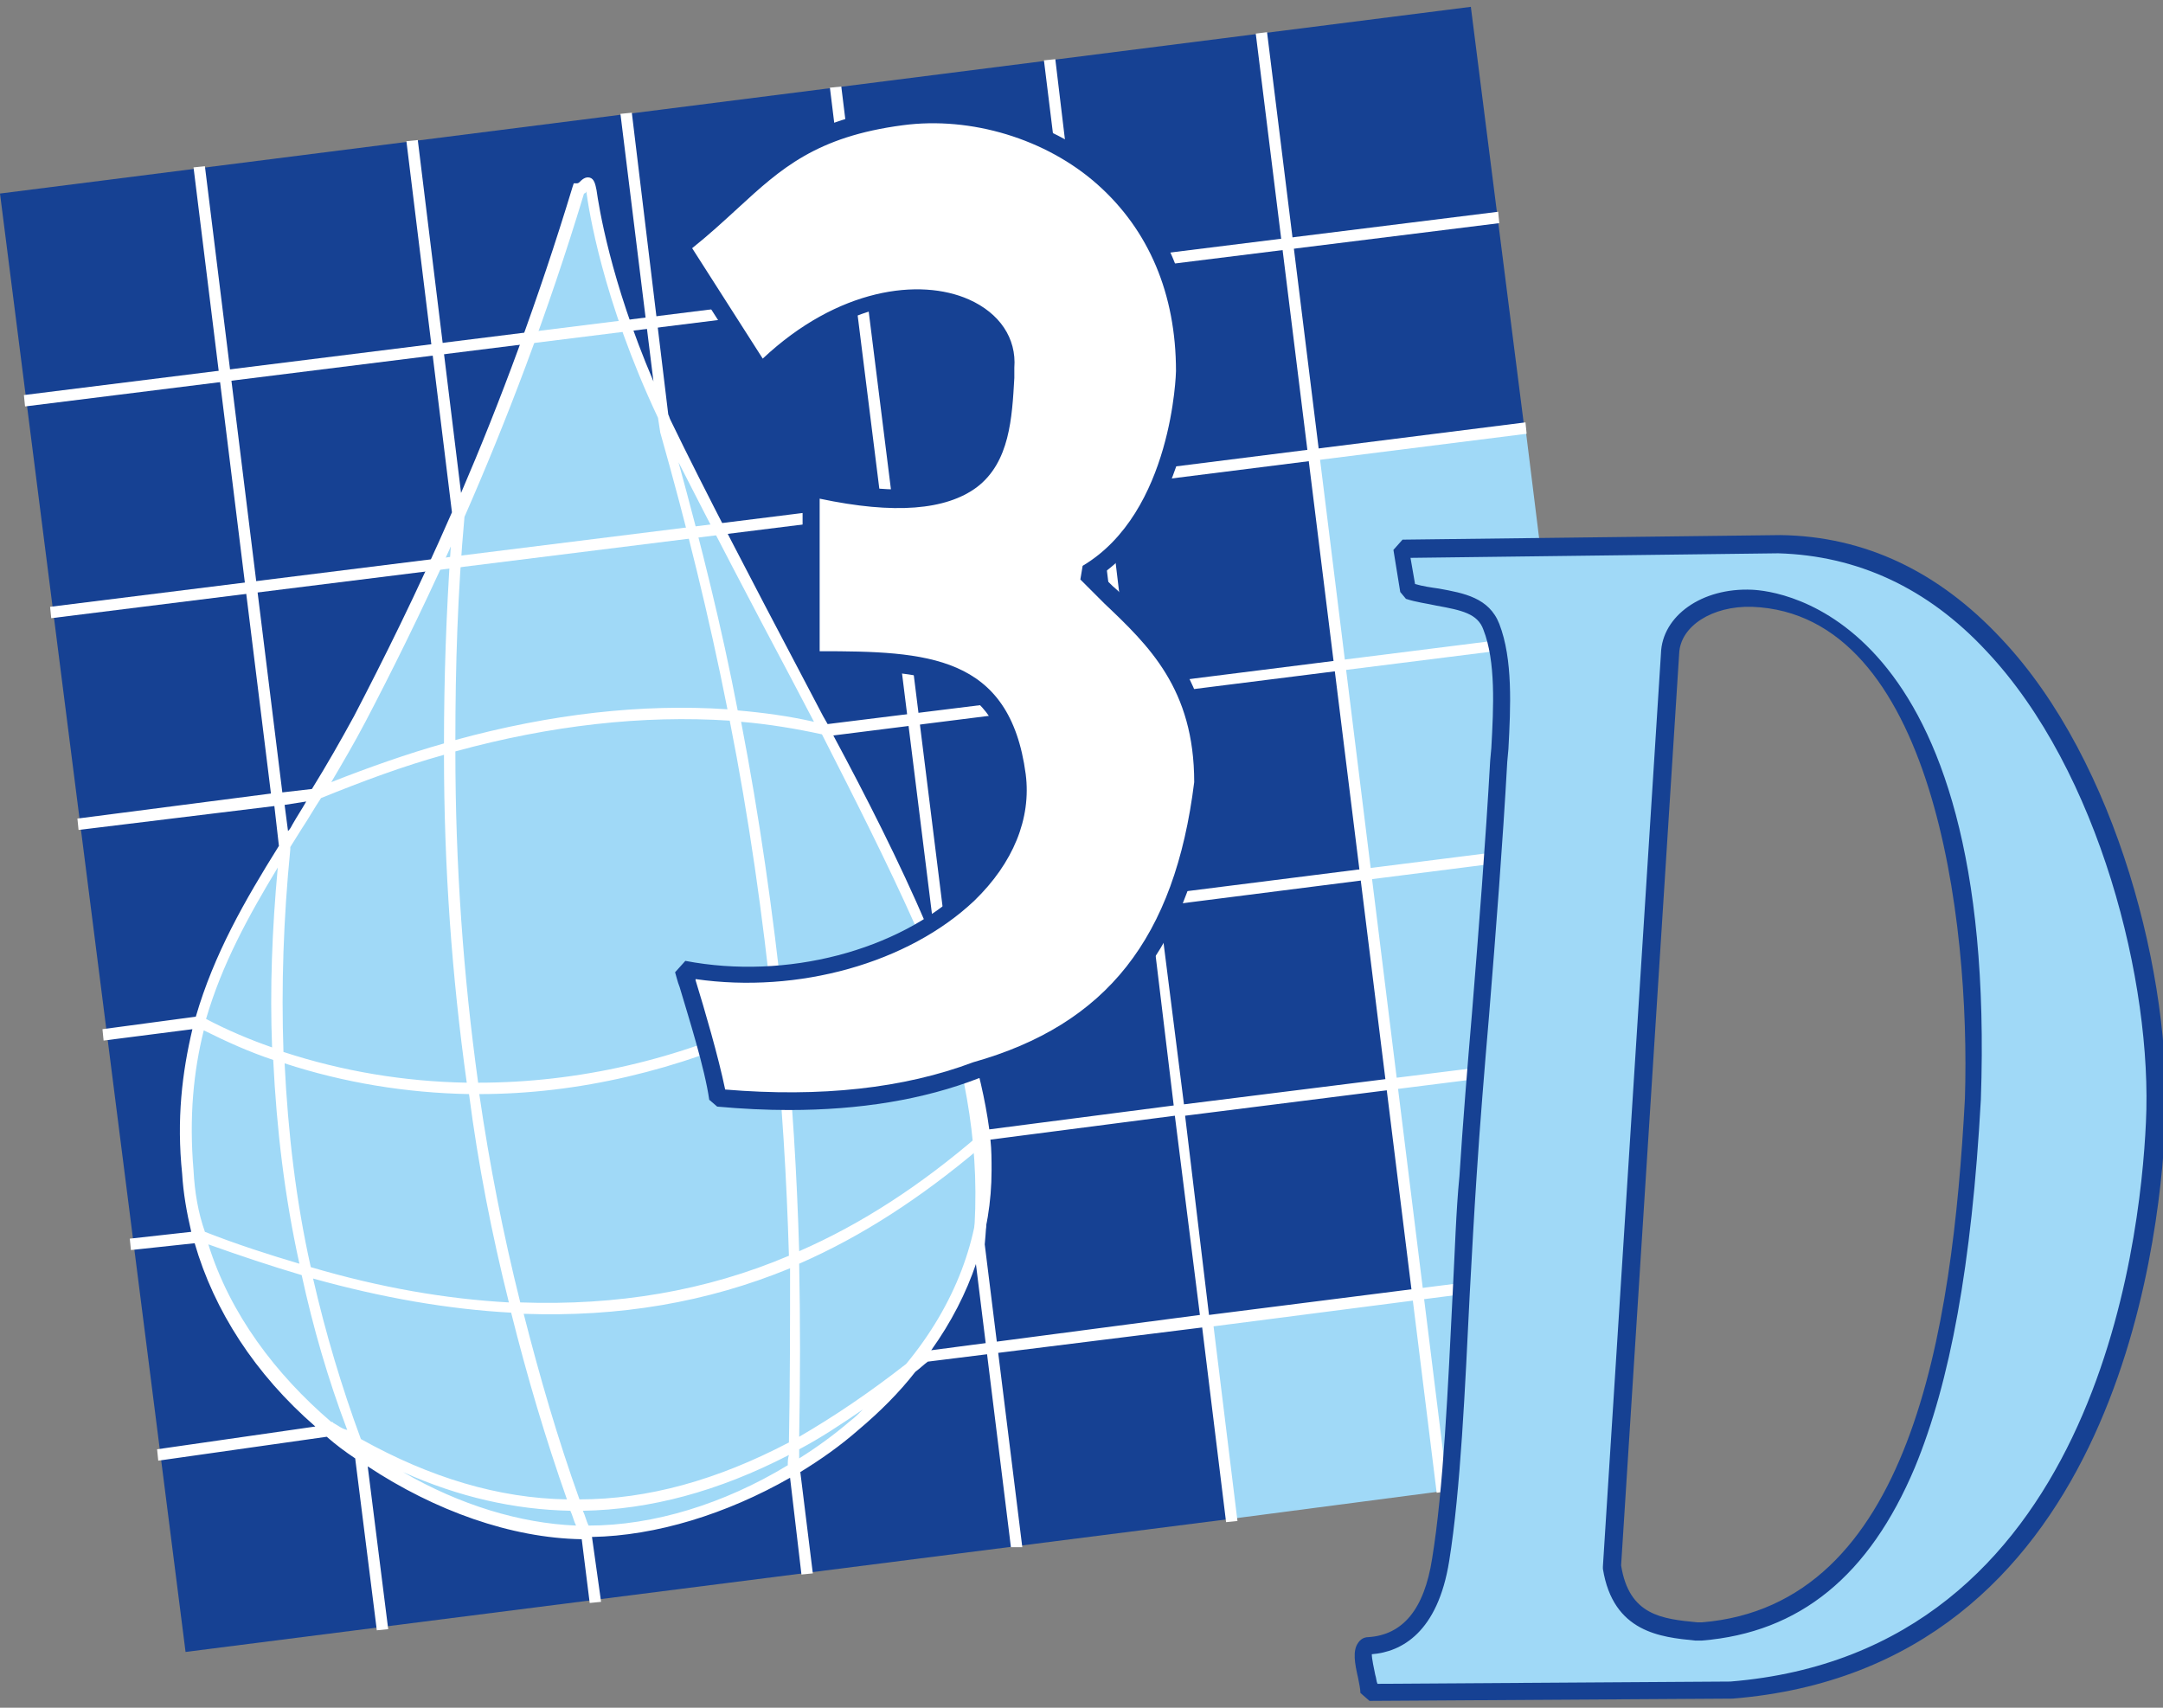 <?xml version="1.0" encoding="UTF-8"?> <svg xmlns="http://www.w3.org/2000/svg" xmlns:xlink="http://www.w3.org/1999/xlink" version="1.1" id="Ebene_1" x="0px" y="0px" viewBox="0 0 190 150" style="enable-background:new 0 0 190 150;" xml:space="preserve"><rect x="0" y="0" width="190" height="150" fill="#808080" stroke="none"/> <style type="text/css"> .st0{fill:#164193;} .st1{fill:#A0D9F7;} .st2{fill:#FFFFFF;} .st3{fill-rule:evenodd;clip-rule:evenodd;fill:#FFFFFF;} .st4{fill-rule:evenodd;clip-rule:evenodd;fill:#A0D9F7;} </style> <g> <g> <polygon class="st0" points="106.2,115.9 124.5,113.9 115.4,39.9 133.9,37.6 129.2,0.6 0,17 16.3,145.1 108.2,133.4 "></polygon> <path class="st0" d="M123,48.2c4.1,0,8.2-0.1,12.3-0.1v0C131.2,48.1,127.1,48.1,123,48.2z"></path> </g> <path class="st1" d="M128.9,103.4c0.8-12.3,2.1-24.8,2.7-36.5c0.2-3.9,0.6-8.6-0.7-11.8c-1-2.6-4.4-2.2-7.3-3.2l-0.6-3.7 c4.1,0,8.2-0.1,12.3-0.1L134,37.6l-18.6,2.3l9.1,74l-18.3,1.9l2,17.6l19.1-2.5C128.1,122.2,128.3,110.9,128.9,103.4z"></path> <g> <rect x="118.3" y="2.4" transform="matrix(0.992 -0.123 0.123 0.992 -7.342 15.12)" class="st2" width="1" height="129.2"></rect> </g> <g> <path class="st1" d="M50.9,16.8c-5.4,18-12.6,34.2-19.2,46.6C24.5,76.9,15,85.5,16.5,103c1,17.4,19.4,31.7,35.1,31.7 c15.7,0,35-14.3,35-31.7c0-10.7-7.1-25.4-14.7-39.6c-4.4-8.4-9.9-18.7-13.4-26C54,28,52.4,20.2,52,17c-0.1-0.5-0.2-0.7-0.3-0.7 C51.4,16.3,51.1,16.8,50.9,16.8"></path> </g> <g> <path class="st2" d="M88.8,135.9l-3.3-26.7c0.7-8.4-0.7-14.5-2.8-22.2l-5.2-41.8l-73,9.1l-0.1-1l73-9.1l-2.2-17.6l-73,9.1l-0.1-1 l73-9.1L72.9,7.7l1-0.1l2.2,17.9l55.5-6.9l0.1,1l-55.5,6.9l2.2,17.6l55.6-7l0.1,1l-55.6,7l5.2,41.8c2.1,7.8,3.6,13.9,2.8,22.4 l3.3,26.6L88.8,135.9z"></path> </g> <g> <defs> <path id="SVGID_1_" d="M50.9,16.6c-5.4,18-12.6,34.2-19.2,46.6C24.5,76.8,15,85.4,16.5,102.9c1,17.4,19.4,31.7,35.1,31.7 c15.7,0,35-14.3,35-31.7c0-10.7-7.1-25.4-14.7-39.6c-4.4-8.4-9.9-18.7-13.4-26C54,27.8,52.4,20.1,52,16.8 c-0.1-0.5-0.2-0.7-0.3-0.7C51.4,16.1,51.1,16.6,50.9,16.6"></path> </defs> <clipPath id="SVGID_00000097485003203500807900000007893126805833548478_"> <use xlink:href="#SVGID_1_" style="overflow:visible;"></use> </clipPath> </g> <g> <path class="st2" d="M128.3,113.7c0-0.3,0-0.6,0-1l-22.1,2.8L104.1,98l25.4-3.2c0-0.3,0.1-0.7,0.1-1L104,97l-2.2-17.4l29.1-3.7 c0-0.3,0-0.6,0.1-1l-29.3,3.7l-2.2-17.4l31.8-4c-0.1-0.3-0.1-0.6-0.2-0.9l-31.8,4L92.7,5.2l-1,0.1l6.8,55.1l-25.8,3.2 c-0.1-0.2-0.3-0.5-0.4-0.7l-2.1-4c-3.9-7.4-8.3-15.8-11.3-22c-0.1-0.2-0.1-0.3-0.2-0.5L55.5,9.9l-1,0.1l2.9,23.5 c-3.8-8.9-4.8-15.4-5-16.8c-0.1-0.5-0.2-1-0.6-1.1c-0.4-0.1-0.7,0.2-0.9,0.4c0,0-0.1,0.1-0.2,0.1h-0.3l-0.1,0.3 c-3,9.9-6.4,19-9.8,26.9l-3.8-31l-1,0.1l4,32.6c0,0,0,0,0,0c-3.1,7.1-6.1,13.1-8.6,17.9c-1.2,2.2-2.4,4.3-3.7,6.4l-2.6,0.3 l-6.8-55l-1,0.1l6.8,55L6.8,71.9l0.1,1l17.2-2.1l0.4,3.5c-3,4.8-5.7,9.5-7.3,15l-8.2,1.1l0.1,1l7.8-1c-0.9,3.8-1.4,7.9-0.9,12.7 c0.1,1.7,0.4,3.4,0.8,5.1l-5.4,0.6l0.1,1l5.6-0.6c1.7,5.9,5.3,11.5,10.6,16.1l-13.9,2l0.1,1l14.8-2.1c0.8,0.7,1.6,1.3,2.5,1.9 l1.9,15.1l1-0.1l-1.8-14.3c5.9,3.9,12.6,6.3,18.8,6.4l0.7,5.6l1-0.1L52,135c5.6-0.1,11.8-2,17.4-5.2l1,8.5l1-0.1l-1.1-8.9 c1.8-1.1,3.5-2.3,5.1-3.7c1.9-1.6,3.6-3.3,5-5.1c0.4-0.3,0.7-0.6,1.1-0.9l24.1-3l2.1,17.1l1-0.1l-2.1-17.1L128.3,113.7z M103.1,97.1l-16.2,2.1c-0.7-5.2-2.6-11-5.1-17.1l19.2-2.4L103.1,97.1z M42.1,96.1c8.7,0,17.5-2.1,25.9-6 c0.7,6.7,1.1,13.4,1.3,20.2c-7.3,3.1-15.1,4.4-23.6,4.1C44.2,108.4,43,102.3,42.1,96.1z M44.7,114.4c-5.5-0.3-11.3-1.3-17.4-3.1 c-1.3-5.8-2-11.8-2.3-17.9c5.2,1.7,10.7,2.6,16.2,2.7C42,102.3,43.2,108.4,44.7,114.4z M68.9,89.7c4.1-2,8.1-4.5,11.9-7.4 c2.6,6.2,4.6,12.2,5.2,17.4c-5.1,4.4-10.3,7.8-15.8,10.2C70,103.1,69.6,96.4,68.9,89.7z M98.6,61.4l2.2,17.4l-19.4,2.5 C79,75.7,76.1,70,73.2,64.6L98.6,61.4z M80.4,81.3L80.4,81.3c-3.7,2.9-7.6,5.3-11.6,7.3c-0.9-8.5-2.1-16.9-3.7-25.2 c2.4,0.2,4.8,0.6,7.1,1.1C75,70,77.9,75.7,80.4,81.3z M69.4,59.4l2.1,4c0,0,0,0,0,0c-2.2-0.5-4.4-0.8-6.7-1 c-1.4-7.3-3.2-14.5-5.2-21.8C62.5,46.3,66.1,53.2,69.4,59.4z M40.8,45.4c3.6-8.2,7.3-17.8,10.5-28.4c0.1,0,0.2-0.1,0.2-0.2 c0,0,0,0,0,0c0.2,1.5,1.4,9.5,6.3,19.9L58,38c2.3,8.1,4.3,16.2,5.9,24.3c-7.5-0.5-15.5,0.4-23.9,2.7C40,58.6,40.2,52,40.8,45.4z M64.1,63.3c1.7,8.6,2.9,17.1,3.8,25.8c-8.3,4-17.2,6-25.9,6c-1.3-9.4-2-19.1-2-29.1C48.4,63.7,56.5,62.8,64.1,63.3z M32.1,63.4 c2.2-4.2,4.8-9.4,7.5-15.4C39.2,53.8,39,59.6,39,65.3c-3.2,0.9-6.6,2.1-9.9,3.4C30.1,67,31.1,65.3,32.1,63.4z M26.9,70.4 c-0.4,0.7-0.8,1.3-1.2,2c-0.1,0.2-0.2,0.4-0.4,0.6l-0.3-2.3L26.9,70.4z M25.5,74.6L25.5,74.6l0-0.2c0.3-0.5,0.7-1.1,1-1.6 c0.6-0.9,1.1-1.8,1.7-2.7c3.7-1.5,7.2-2.8,10.8-3.8c0,9.9,0.7,19.5,2,28.8c-5.5-0.1-10.9-1-16.1-2.7 C24.7,86.6,24.9,80.7,25.5,74.6z M24.4,76.2c-0.5,5.4-0.7,10.7-0.5,15.8c-2-0.7-3.9-1.5-5.8-2.5C19.5,84.7,21.8,80.5,24.4,76.2z M17,102.8c-0.4-4.7,0-8.7,0.9-12.3c2,1,4,1.9,6.1,2.6c0.3,6.1,1,12,2.3,17.9c-2.7-0.8-5.5-1.7-8.3-2.8 C17.4,106.5,17.1,104.7,17,102.8z M29.3,125l-0.1-0.1l-0.1,0c-4.9-4.2-8.9-9.5-10.8-15.6c2.8,1,5.5,1.9,8.2,2.7 c1,4.6,2.3,9.1,4,13.6C30,125.5,29.7,125.2,29.3,125z M31.7,126.4c-1.7-4.6-3.1-9.3-4.2-14.1c6.1,1.7,11.9,2.7,17.4,3 c1.4,5.6,3,11,4.9,16.4C43.8,131.6,37.8,129.8,31.7,126.4z M35.4,129.3c4.9,2.2,9.8,3.3,14.7,3.4c0.2,0.4,0.3,0.9,0.5,1.3 C45.7,133.8,40.4,132.2,35.4,129.3z M69.2,128.7c-5.6,3.4-11.8,5.3-17.5,5.3c-0.2-0.4-0.3-0.9-0.5-1.3c5.9-0.1,11.9-1.7,18.1-4.9 C69.2,128.1,69.2,128.4,69.2,128.7L69.2,128.7z M69.3,126.7c-6.3,3.3-12.4,5-18.4,5c-1.9-5.3-3.5-10.8-4.9-16.3 c8.4,0.3,16.1-1,23.4-4C69.4,116.4,69.4,121.5,69.3,126.7z M74.7,124.8c-1.4,1.2-2.9,2.3-4.5,3.3c0-0.3,0-0.6,0-0.8 c1.9-1,3.7-2.2,5.6-3.5C75.4,124.2,75.1,124.5,74.7,124.8z M79.6,119.8c-3.2,2.5-6.3,4.6-9.4,6.4c0.1-5.1,0.1-10.2,0-15.2 c5.5-2.4,10.7-5.8,15.8-10.1c0,0.7,0.1,1.3,0.1,2C86.1,108.7,83.9,114.6,79.6,119.8z M81.8,118.6c3.5-4.9,5.3-10.3,5.3-15.8 c0-0.9,0-1.8-0.1-2.7l16.2-2.1l2.2,17.5L81.8,118.6z"></path> </g> <g> <path class="st3" d="M59.8,21.7c6.8-5.2,8.9-10,19.5-11.3c10.6-1.4,24.9,5.5,24.9,22.4c0,0-0.3,12.7-8.6,17.7 c4.2,4.3,10.2,8.1,10.2,18.4C104.1,81,99.2,90.2,85.7,94c-6.3,2.4-14,3.2-22.7,2.4c-0.6-3.4-2.4-9.2-3-11.3 c15.5,2.9,30.8-6.6,29.4-17C88,58.2,81.3,58.1,71.2,58l0-15.2c17.2,3.8,16.8-4,17.2-10.6c0.4-6.6-11.5-9.7-21.5,0.5L59.8,21.7z"></path> </g> <g> <path class="st0" d="M69.3,97.5c-2,0-4.1-0.1-6.3-0.3l-0.7-0.6c-0.4-2.8-1.8-7.2-2.6-9.9c-0.2-0.5-0.3-1-0.4-1.3l0.9-1 c8.9,1.7,18.7-0.9,24.4-6.3c3.1-3,4.5-6.4,4.1-9.8c-1.2-9-6.8-9.4-17.4-9.5L70.5,58l0-15.2l0.9-0.8c6.7,1.5,11.1,1.3,13.5-0.6 c2.4-1.8,2.5-5.2,2.7-8.5l0-0.9c0.1-1.9-1-3.6-3.1-4.5c-4-1.8-10.8-0.8-17.1,5.6l-1.2-0.1l-7.1-11.1l0.2-1 c1.7-1.3,3.1-2.6,4.5-3.8c3.9-3.6,7.3-6.6,15.4-7.7c6.4-0.8,13.4,1.3,18.3,5.6c3.4,3,7.4,8.4,7.4,17.6c0,0.5-0.4,12.4-8.2,17.9 c0.5,0.4,0.9,0.9,1.4,1.3c3.9,3.7,8.3,7.9,8.4,16.9c-1.8,14.5-8.2,22.5-20.5,26C81.1,96.6,75.5,97.5,69.3,97.5z M63.7,95.7 c8.4,0.7,15.7-0.1,21.8-2.4c11.7-3.3,17.7-10.9,19.4-24.6c0-8.2-4-12-7.9-15.7c-0.7-0.7-1.4-1.4-2.1-2.1l0.2-1.2 c7.9-4.7,8.2-17,8.2-17.1c0-6.8-2.4-12.4-6.9-16.4c-4.5-4-11.1-6-17.1-5.2c-7.6,1-10.7,3.8-14.5,7.3c-1.2,1.1-2.5,2.3-4,3.5 l6.2,9.7c6.6-6.2,13.8-7.1,18.1-5.2c2.7,1.2,4.2,3.4,4,6l0,0.9c-0.2,3.5-0.4,7.4-3.3,9.6c-2.7,2-7.2,2.4-13.8,1l0,13.4 c9.4,0,16.7,0.3,18.1,10.8c0.5,3.9-1.1,7.8-4.5,11.1c-5.8,5.5-15.5,8.2-24.5,6.9c0,0,0,0.1,0,0.1C61.9,88.7,63.1,92.8,63.7,95.7z"></path> </g> <g> <path class="st4" d="M123,48.2c11.1-0.1,22.1-0.3,33.2-0.4c24.4,0.5,33.8,34.1,33,50.8c-0.8,16.8-7.4,47.3-37.3,49.8l-31.6,0.2 c-0.1-1.2-1.2-4.1-0.1-4.1c2.7-0.2,5.4-1.8,6.3-7.5c1.5-9,1.7-24.2,2.4-33.7c0.8-12.3,2.1-24.8,2.7-36.5c0.2-3.9,0.6-8.6-0.7-11.8 c-1-2.6-4.4-2.2-7.3-3.2L123,48.2z M146.7,57.3c0.3-8.7,28.3-10.9,26.6,39.2c-1.4,24.5-6.1,45.3-23.9,46.8c-3.2-0.3-7-0.4-7.8-5.7 C143.3,110.8,145,84.1,146.7,57.3"></path> </g> <g> <path class="st0" d="M120.3,149.4l-0.8-0.7c0-0.3-0.1-0.8-0.2-1.3c-0.3-1.3-0.5-2.4,0-3.1c0.2-0.3,0.5-0.5,0.9-0.5 c3-0.2,4.9-2.4,5.6-6.9c1-6.1,1.4-15.2,1.8-23.2c0.2-3.8,0.3-7.4,0.6-10.4c0.3-4.7,0.7-9.6,1.1-14.3c0.6-7.4,1.2-15.1,1.6-22.2 l0.1-1.1c0.2-3.6,0.4-7.6-0.7-10.4c-0.5-1.4-1.9-1.7-4.1-2.1c-0.9-0.2-1.8-0.3-2.7-0.6l-0.5-0.6l-0.6-3.7l0.8-0.9l33.2-0.4 c7.4,0.1,13.9,3.2,19.4,9.1c10.2,10.8,15,30,14.4,42.6c-0.5,11.2-4.8,47.8-38,50.5L120.3,149.4z M120.5,145.3 c0,0.4,0.2,1.3,0.3,1.8c0.1,0.3,0.1,0.6,0.2,0.8l31-0.2c31.9-2.6,36-38.2,36.5-49.1c0.6-12.2-4.1-30.9-14-41.4 c-5.2-5.6-11.4-8.4-18.3-8.6L123.9,49l0.4,2.3c0.7,0.2,1.4,0.3,2.1,0.4c2.2,0.4,4.4,0.8,5.3,3.1c1.2,3.1,1,7.3,0.8,11l-0.1,1.1 c-0.4,7.2-1,14.9-1.6,22.3c-0.4,4.7-0.8,9.5-1.1,14.2c-0.2,3-0.4,6.6-0.6,10.3c-0.4,8.1-0.8,17.2-1.8,23.4 C126.3,143.4,123.1,145.1,120.5,145.3z M120.3,145.3C120.3,145.3,120.3,145.3,120.3,145.3C120.3,145.3,120.3,145.3,120.3,145.3z M149.5,144.1l-0.6,0c-3-0.3-7.2-0.7-8.1-6.3l0-0.2l5.1-80.2c0.1-3.3,3.6-5.8,8-5.6c2.2,0.1,21.6,2,20.1,44.8 c-0.8,14.5-2.7,24.8-5.8,32.3C164.2,138.4,158.1,143.4,149.5,144.1z M142.4,137.5c0.7,4.4,3.6,4.7,6.7,5l0.4,0 c18.3-1.5,22-25.4,23.1-46c0.5-15.8-2.8-42.6-18.7-43.2c-3.5-0.1-6.3,1.7-6.4,4.1l0,0L142.4,137.5z M146.7,57.3L146.7,57.3 L146.7,57.3z"></path> </g> </g> </svg> 